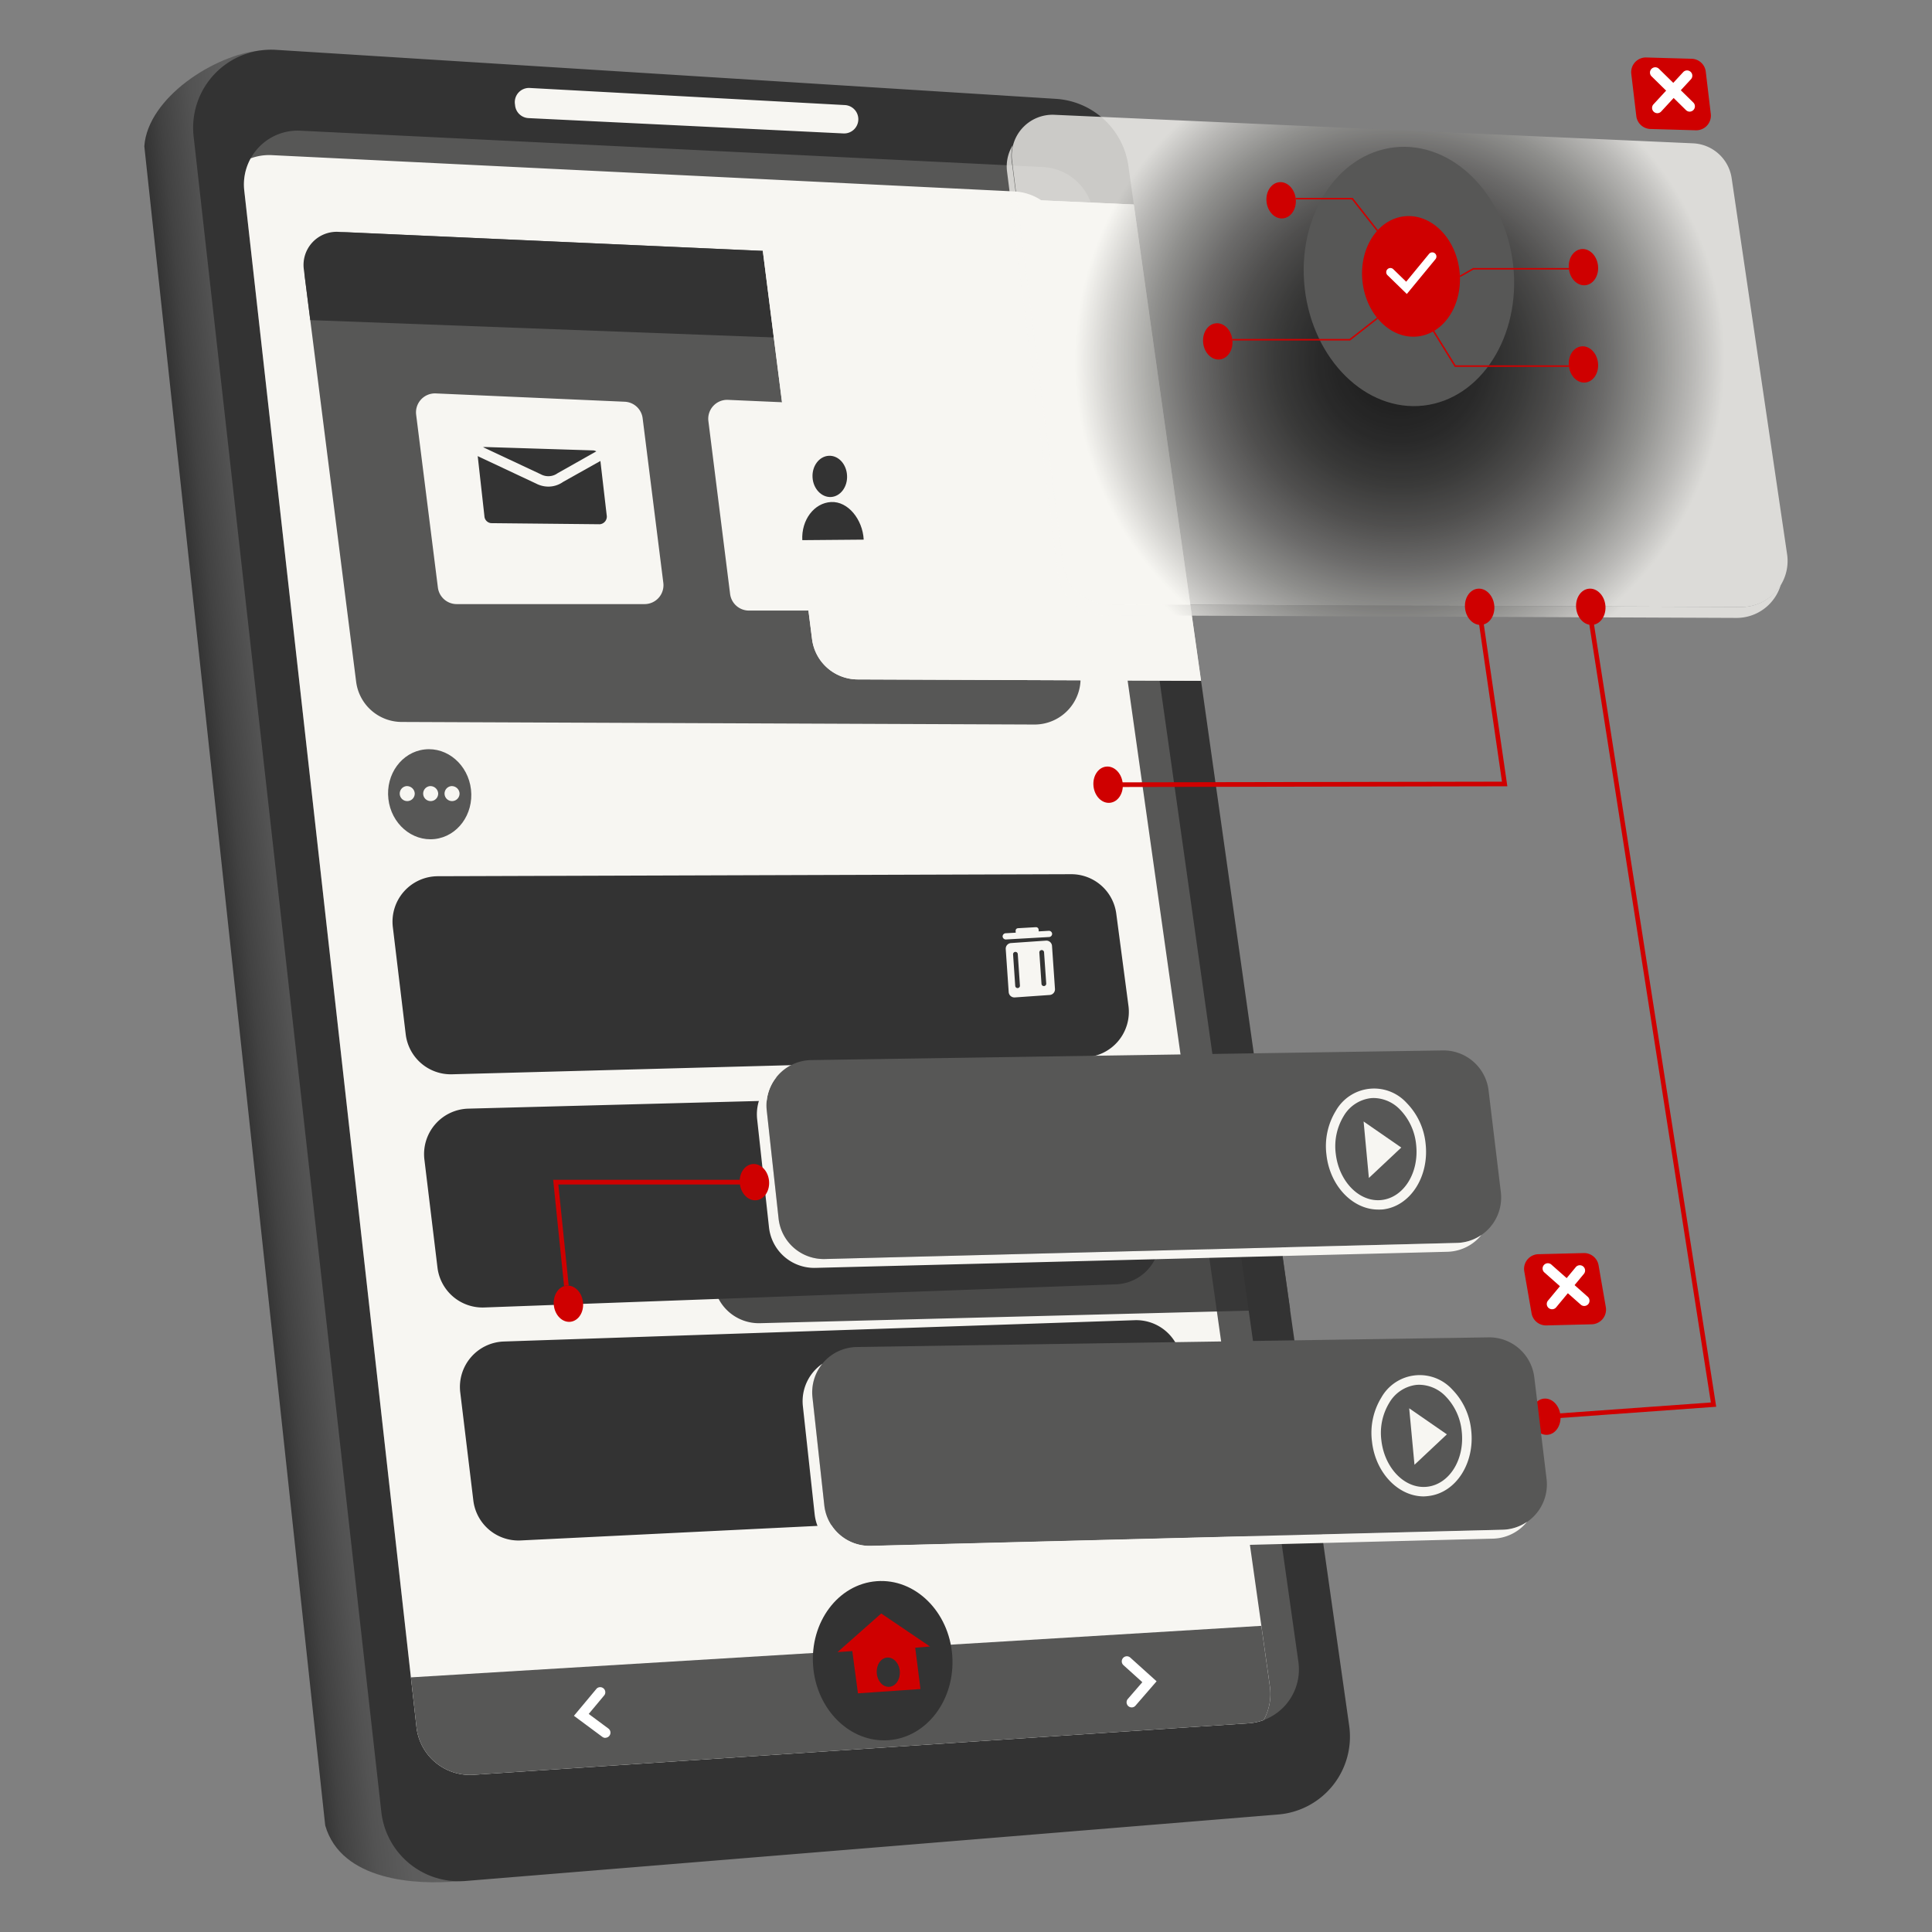 <svg xmlns="http://www.w3.org/2000/svg" xmlns:xlink="http://www.w3.org/1999/xlink" viewBox="0 0 600 600"><rect x="0" y="0" width="600" height="600" fill="#808080" stroke="none"/><defs><style>.cls-1{isolation:isolate;}.cls-2{fill:url(#Áåçûìÿííûé_ãðàäèåíò_16);}.cls-3,.cls-6{fill:#333;}.cls-4{fill:#575756;}.cls-5,.cls-8{fill:#f7f6f2;}.cls-6{opacity:0.88;}.cls-6,.cls-8{mix-blend-mode:multiply;}.cls-7{fill:#cf0000;}.cls-9{opacity:0.77;}.cls-10,.cls-9{mix-blend-mode:color-dodge;}.cls-10{fill:url(#Áåçûìÿííûé_ãðàäèåíò_12);}.cls-11{fill:url(#Áåçûìÿííûé_ãðàäèåíò_12-2);}.cls-12{fill:#fff;}</style><linearGradient id="Áåçûìÿííûé_ãðàäèåíò_16" x1="72.01" y1="304.1" x2="112.15" y2="299.88" gradientUnits="userSpaceOnUse"><stop offset="0" stop-color="#333"/><stop offset="0.15" stop-color="#424242"/><stop offset="0.4" stop-color="#535353"/><stop offset="0.67" stop-color="#5d5d5d"/><stop offset="1" stop-color="#606060"/></linearGradient><radialGradient id="Áåçûìÿííûé_ãðàäèåíò_12" cx="434.68" cy="112.07" r="100.9" gradientUnits="userSpaceOnUse"><stop offset="0"/><stop offset="0.12" stop-color="#040404"/><stop offset="0.25" stop-color="#101010"/><stop offset="0.38" stop-color="#252524"/><stop offset="0.51" stop-color="#424140"/><stop offset="0.64" stop-color="#676665"/><stop offset="0.77" stop-color="#949491"/><stop offset="0.9" stop-color="#c9c8c5"/><stop offset="1" stop-color="#f7f6f2"/></radialGradient><radialGradient id="Áåçûìÿííûé_ãðàäèåíò_12-2" cx="432.87" cy="118.49" r="99.61" xlink:href="#Áåçûìÿííûé_ãðàäèåíò_12"/></defs><g class="cls-1"><g id="Capa_1" data-name="Capa 1"><path class="cls-2" d="M80.73,15.69C66.64,17,45.91,30.33,44.82,45.41L101,566.91c5,17.31,28.35,18.5,41.09,17.33Z"/><path class="cls-3" d="M396.92,563.51,144.5,584.16a24.26,24.26,0,0,1-26.08-21.46L60.13,42.39A24.24,24.24,0,0,1,85.74,15.48L327.93,30.7a24.28,24.28,0,0,1,22.5,20.82l1.69,12L373,211.42l19.14,135.25,8.49,60L419,535.93A24.26,24.26,0,0,1,396.92,563.51Z"/><path class="cls-4" d="M392.45,534.18a16.74,16.74,0,0,1-4.66,1l-240.73,16a16.71,16.71,0,0,1-17.72-14.81L75.86,59.18a16.64,16.64,0,0,1,2-10h0a16.65,16.65,0,0,1,15.42-8.59L323.85,51.86a16.71,16.71,0,0,1,15.73,14.35l63.65,449.93A16.77,16.77,0,0,1,392.45,534.18Z"/><path class="cls-5" d="M392.45,534.18a16.74,16.74,0,0,1-4.66,1l-240.73,16a16.71,16.71,0,0,1-17.72-14.81l-1.73-15.45L75.86,59.18a16.64,16.64,0,0,1,2-10h0a16.53,16.53,0,0,1,6.56-1L315,59.45A16.74,16.74,0,0,1,330.73,73.8l61,431.11,2.65,18.83A16.75,16.75,0,0,1,392.45,534.18Z"/><path class="cls-5" d="M159.91,32.28l.07.56a4.4,4.4,0,0,0,4.16,3.84l97.79,4.76a4.41,4.41,0,0,0,4.63-4.4h0a4.41,4.41,0,0,0-4.17-4.41l-97.87-5.31A4.41,4.41,0,0,0,159.91,32.28Z"/><path class="cls-4" d="M94.71,86.42,110.6,211.7a14.3,14.3,0,0,0,14.13,12.51l196.5.8a14.3,14.3,0,0,0,14.2-16.39L318.19,91.84a12.68,12.68,0,0,0-12-10.82L107.86,72.15A12.69,12.69,0,0,0,94.71,86.42Z"/><path class="cls-3" d="M122,287.92l4,33.3a14.1,14.1,0,0,0,14.38,12.41l196.46-5.28a14.12,14.12,0,0,0,13.61-16l-3.78-28.59a14.1,14.1,0,0,0-14-12.27L136,272.12A14.11,14.11,0,0,0,122,287.92Z"/><path class="cls-3" d="M131.8,360.1l4.06,33.54a14.11,14.11,0,0,0,14.52,12.41l196.2-7.19a14.11,14.11,0,0,0,13.47-15.94l-4.16-31.53a14.11,14.11,0,0,0-14.36-12.26L145.44,344.3A14.12,14.12,0,0,0,131.8,360.1Z"/><path class="cls-5" d="M290.94,189.62H232.59a5.9,5.9,0,0,1-5.85-5.16L220,130.8a5.88,5.88,0,0,1,6.1-6.62l58.68,2.58a5.9,5.9,0,0,1,5.58,5.15L296.78,183A5.89,5.89,0,0,1,290.94,189.62Z"/><path class="cls-6" d="M400.67,406.71,236,410.93a14.11,14.11,0,0,1-14.36-12.58L218,364.77a14.12,14.12,0,0,1,13.81-15.64l160.4-2.46Z"/><path class="cls-4" d="M238.12,344.87l3.68,33.59A14.1,14.1,0,0,0,256.18,391l196.27-5a14.11,14.11,0,0,0,13.65-15.79l-3.81-31.57a14.11,14.11,0,0,0-14.22-12.42l-196.15,3A14.11,14.11,0,0,0,238.12,344.87Z"/><path class="cls-5" d="M452.45,386l-196.27,5a14.1,14.1,0,0,1-14.38-12.56l-3.68-33.59a14,14,0,0,1,3.08-10.42,14.08,14.08,0,0,0-6.06,13.16l3.68,33.59a14.13,14.13,0,0,0,14.39,12.57l196.27-5a14,14,0,0,0,10.58-5.22A13.94,13.94,0,0,1,452.45,386Z"/><path class="cls-3" d="M142.94,432.45,147,466a14.12,14.12,0,0,0,14.7,12.4l195.88-9.61a14.11,14.11,0,0,0,13.29-15.94l-4-30.51A14.1,14.1,0,0,0,352.38,410l-195.91,6.62A14.11,14.11,0,0,0,142.94,432.45Z"/><path class="cls-3" d="M96.36,99.41l224.19,8.4L317.9,89.89a10.28,10.28,0,0,0-9.72-8.78L105,72A10.29,10.29,0,0,0,94.35,83.6Z"/><path class="cls-7" d="M308.36,87.92l-7.57-4.58-5.91,5.73,1.49,9.33,7.41,3.6,5.81-6.37Zm-5.29,8.57c-1.58.26-3.14-1.25-3.48-3.36s.67-4,2.26-4.28,3.14,1.25,3.48,3.36S304.66,96.24,303.07,96.49Z"/><path class="cls-8" d="M373,211.42,266.31,211a14.32,14.32,0,0,1-14.12-12.52L236.3,73.18a12.69,12.69,0,0,1,13.16-14.27l102.66,4.6Z"/><path class="cls-8" d="M373,211.42,266.31,211a14.32,14.32,0,0,1-14.12-12.52L236.3,73.18a12.69,12.69,0,0,1,13.16-14.27l102.66,4.6Z"/><g class="cls-9"><path class="cls-10" d="M314.3,49.92,330.18,175.2a14.31,14.31,0,0,0,14.13,12.5l196.5.81A14.3,14.3,0,0,0,555,172.12L537.78,55.33a12.69,12.69,0,0,0-12-10.82L327.45,35.65A12.68,12.68,0,0,0,314.3,49.92Z"/><path class="cls-11" d="M540.71,188.51l-196.5-.81a14.3,14.3,0,0,1-14.13-12.5L314.19,49.92a12.79,12.79,0,0,1,.33-4.84,12.62,12.62,0,0,0-1.77,8.23l15.88,125.28a14.31,14.31,0,0,0,14.13,12.5l196.5.81a14.31,14.31,0,0,0,13.83-10.47A14.26,14.26,0,0,1,540.71,188.51Z"/></g><path class="cls-7" d="M526.65,40.46l-14.08-.4a4.56,4.56,0,0,1-4.4-4l-1.56-13.12a4.56,4.56,0,0,1,4.66-5.09l14.08.4a4.54,4.54,0,0,1,4.39,4l1.56,13.11A4.55,4.55,0,0,1,526.65,40.46Z"/><path class="cls-12" d="M524.74,34.67a1.62,1.62,0,0,1-1.14-.47L512.84,23.64a1.64,1.64,0,0,1,2.29-2.34l10.76,10.56a1.65,1.65,0,0,1,0,2.32A1.67,1.67,0,0,1,524.74,34.67Z"/><path class="cls-12" d="M514.7,35.15a1.64,1.64,0,0,1-1.2-2.75l9.23-10a1.63,1.63,0,1,1,2.4,2.22l-9.23,10A1.62,1.62,0,0,1,514.7,35.15Z"/><path class="cls-7" d="M494.32,411.27l-14.08.35a4.55,4.55,0,0,1-4.6-3.78l-2.26-13a4.56,4.56,0,0,1,4.38-5.34l14.08-.35a4.58,4.58,0,0,1,4.61,3.78l2.25,13A4.56,4.56,0,0,1,494.32,411.27Z"/><path class="cls-12" d="M492,405.58a1.59,1.59,0,0,1-1.08-.41l-11.3-10a1.63,1.63,0,1,1,2.16-2.45l11.3,10a1.64,1.64,0,0,1,.15,2.31A1.67,1.67,0,0,1,492,405.58Z"/><path class="cls-12" d="M482,406.6a1.64,1.64,0,0,1-1.26-2.68l8.69-10.47a1.64,1.64,0,0,1,2.52,2.09L483.28,406A1.63,1.63,0,0,1,482,406.6Z"/><ellipse class="cls-4" cx="437.56" cy="85.83" rx="32.57" ry="40.35" transform="translate(-6.88 49.73) rotate(-6.45)"/><path class="cls-7" d="M453.26,84.13c1.16,10.3-4.64,19.42-12.95,20.36s-16-6.65-17.17-16.95,4.63-19.42,12.95-20.36S452.09,73.83,453.26,84.13Z"/><path class="cls-7" d="M382.72,105.51c.35,3.1-1.39,5.84-3.89,6.12s-4.82-2-5.17-5.1,1.4-5.84,3.9-6.12S382.37,102.41,382.72,105.51Z"/><path class="cls-7" d="M496.27,112.67c.36,3.1-1.39,5.84-3.89,6.12s-4.81-2-5.16-5.1,1.39-5.84,3.89-6.12S495.92,109.57,496.27,112.67Z"/><path class="cls-7" d="M496.27,82.46c.36,3.1-1.39,5.84-3.89,6.12s-4.81-2-5.16-5.1,1.39-5.84,3.89-6.12S495.92,79.36,496.27,82.46Z"/><ellipse class="cls-4" cx="133.45" cy="246.65" rx="12.91" ry="14" transform="translate(-26.87 16.56) rotate(-6.45)"/><path class="cls-5" d="M128.8,246.39a2.33,2.33,0,1,1-2.59-2.25A2.42,2.42,0,0,1,128.8,246.39Z"/><path class="cls-5" d="M136.08,246.39a2.33,2.33,0,1,1-2.59-2.25A2.42,2.42,0,0,1,136.08,246.39Z"/><path class="cls-5" d="M142.72,246.39a2.33,2.33,0,1,1-2.59-2.25A2.42,2.42,0,0,1,142.72,246.39Z"/><path class="cls-7" d="M402.4,61.69c.35,3.1-1.4,5.84-3.9,6.13s-4.81-2-5.16-5.1,1.39-5.84,3.89-6.13S402.05,58.59,402.4,61.69Z"/><path class="cls-12" d="M436.9,91.3l-6-5.84a1.29,1.29,0,0,1,1.8-1.86l4,3.89,7.1-8.64a1.29,1.29,0,1,1,2,1.64Z"/><polygon class="cls-7" points="419.28 105.75 382.72 105.75 382.72 105.27 419.11 105.27 427.62 98.63 427.91 99 419.28 105.75"/><polygon class="cls-7" points="427.58 71.78 419.86 61.94 402.4 61.94 402.4 61.45 420.1 61.45 427.95 71.48 427.58 71.78"/><polygon class="cls-7" points="453.5 86.04 453.27 85.63 457.47 83.24 487.22 83.24 487.22 83.72 457.6 83.72 453.5 86.04"/><polygon class="cls-7" points="487.22 113.93 451.78 113.93 444.58 102.29 444.99 102.03 452.05 113.45 487.22 113.45 487.22 113.93"/><path class="cls-5" d="M200.18,187.61H141.83a5.89,5.89,0,0,1-5.84-5.15l-6.75-53.66a5.89,5.89,0,0,1,6.1-6.62L194,124.76a5.87,5.87,0,0,1,5.58,5.14L206,181A5.87,5.87,0,0,1,200.18,187.61Z"/><path class="cls-3" d="M148.36,141.65l2.08,18.64a2.29,2.29,0,0,0,2.1,2.18l33.73.34a2.39,2.39,0,0,0,2.14-2.84l-2.08-17.92a2.31,2.31,0,0,0-2.06-2.17l-33.73-1.06A2.39,2.39,0,0,0,148.36,141.65Z"/><path class="cls-5" d="M170.31,151.12a8.28,8.28,0,0,1-3.81-.94L148,141.49a1.61,1.61,0,1,1,1.37-2.92l18.58,8.72a4.9,4.9,0,0,0,5.22-.33l12.62-7.12a1.61,1.61,0,0,1,1.58,2.81l-12.48,7A7.94,7.94,0,0,1,170.31,151.12Z"/><polygon class="cls-7" points="344.13 244.42 344.13 242.97 466.45 242.75 458.38 187.25 459.81 187.05 468.12 244.19 467.29 244.19 344.13 244.42"/><path class="cls-7" d="M348.66,243.18c.35,3.1-1.39,5.84-3.9,6.13s-4.81-2-5.16-5.1,1.39-5.84,3.89-6.13S348.31,240.08,348.66,243.18Z"/><path class="cls-7" d="M238.82,366.61c.35,3.1-1.39,5.84-3.89,6.13s-4.82-2-5.17-5.1,1.4-5.84,3.9-6.13S238.47,363.51,238.82,366.61Z"/><path class="cls-7" d="M464.05,187.93c.35,3.1-1.39,5.84-3.89,6.12s-4.82-2-5.17-5.1,1.4-5.84,3.9-6.12S463.7,184.83,464.05,187.93Z"/><path class="cls-7" d="M498.56,187.93c.35,3.1-1.4,5.84-3.9,6.12s-4.81-2-5.16-5.1,1.39-5.84,3.89-6.12S498.21,184.83,498.56,187.93Z"/><path class="cls-7" d="M484.6,439.46c.35,3.1-1.4,5.84-3.9,6.12s-4.81-2-5.16-5.1,1.39-5.84,3.89-6.12S484.25,436.36,484.6,439.46Z"/><path class="cls-7" d="M181.05,404.37c.36,3.1-1.39,5.84-3.89,6.12s-4.81-2-5.16-5.09,1.39-5.85,3.89-6.13S180.7,401.27,181.05,404.37Z"/><polygon class="cls-5" points="425.12 365.83 423.48 348.29 435.18 356.38 425.12 365.83"/><path class="cls-5" d="M428,375.64c-7.91,0-15-7.33-16.06-17.06A21,21,0,0,1,414.84,345a13.66,13.66,0,0,1,22-2.48,21,21,0,0,1,5.89,12.62h0c1.17,10.32-4.79,19.5-13.27,20.46A14.25,14.25,0,0,1,428,375.64ZM426.65,341a8.68,8.68,0,0,0-1.13.07,11.31,11.31,0,0,0-8.21,5.5,18.09,18.09,0,0,0-2.48,11.71c1,8.71,7.39,15.19,14.27,14.39s11.67-8.5,10.69-17.21a18.14,18.14,0,0,0-5-10.87A11.56,11.56,0,0,0,426.65,341Z"/><polygon class="cls-7" points="175.17 399.35 171.79 366.4 234.29 366.4 234.29 367.85 173.4 367.85 176.61 399.2 175.17 399.35"/><path class="cls-4" d="M392.45,534.18a16.74,16.74,0,0,1-4.66,1l-240.73,16a16.71,16.71,0,0,1-17.72-14.81l-1.73-15.45,264.11-16,2.65,18.83A16.75,16.75,0,0,1,392.45,534.18Z"/><path class="cls-3" d="M295.73,514.11c1,13.64-7.81,25.42-19.74,26.32s-22.44-9.42-23.47-23.06,7.81-25.42,19.75-26.32S294.71,500.48,295.73,514.11Z"/><path class="cls-7" d="M288.82,511.34l-15.15-10.26-13.57,12,4.59-.32,1.75,13.12,19.42-1.34-1.63-12.83ZM276.2,523.85c-2,.16-3.73-1.75-3.91-4.27s1.25-4.67,3.23-4.81,3.74,1.75,3.92,4.27S278.19,523.71,276.2,523.85Z"/><path class="cls-5" d="M324.86,292.12l-10.87.75a1.76,1.76,0,0,0-1.65,1.87l.92,13.37a1.78,1.78,0,0,0,1.89,1.65L326,309a1.77,1.77,0,0,0,1.63-1.89l-.92-13.37A1.76,1.76,0,0,0,324.86,292.12Zm-8.11,13.95a.73.73,0,1,1-1.46.11l-.67-9.78a.72.72,0,0,1,.68-.78.73.73,0,0,1,.78.68Zm8.17-.56a.74.74,0,0,1-1.47.1l-.67-9.78a.73.73,0,0,1,1.46-.1Z"/><path class="cls-5" d="M325.83,291l-13.46.76a1,1,0,0,1-1-.93h0a1,1,0,0,1,.92-1l13.46-.76a1,1,0,0,1,1,.93h0A1,1,0,0,1,325.83,291Z"/><rect class="cls-5" x="315.4" y="288.13" width="7.15" height="2.01" rx="0.74" transform="translate(-15.86 18.52) rotate(-3.25)"/><path class="cls-5" d="M346.87,432.72l-10.88.75a1.77,1.77,0,0,0-1.65,1.87l.92,13.37a1.78,1.78,0,0,0,1.89,1.65l10.88-.75a1.76,1.76,0,0,0,1.62-1.89l-.92-13.37A1.75,1.75,0,0,0,346.87,432.72Zm-8.12,14a.73.73,0,0,1-.68.78.74.74,0,0,1-.78-.68l-.67-9.78a.73.73,0,1,1,1.46-.1Zm8.17-.57a.73.73,0,1,1-1.46.1l-.67-9.77a.73.73,0,0,1,.68-.79.74.74,0,0,1,.78.68Z"/><path class="cls-5" d="M347.84,431.62l-13.46.76a1,1,0,0,1-1-.93h0a1,1,0,0,1,.93-1l13.46-.76a1,1,0,0,1,1,.93h0A1,1,0,0,1,347.84,431.62Z"/><rect class="cls-5" x="337.41" y="428.73" width="7.15" height="2.01" rx="0.74" transform="translate(-23.77 19.98) rotate(-3.24)"/><polygon class="cls-7" points="480.12 440.69 480.01 439.25 531.32 435.55 493.21 191.58 494.63 191.35 532.98 436.88 480.12 440.69"/><path class="cls-12" d="M351.44,530.25a1.59,1.59,0,0,1-1.19-2.62l4.51-5.21-5.86-5.29a1.58,1.58,0,1,1,2.12-2.35l8.17,7.36-6.55,7.56A1.55,1.55,0,0,1,351.44,530.25Z"/><path class="cls-12" d="M188,539.71a1.58,1.58,0,0,1-.94-.31l-8.82-6.54,7.06-8.46a1.59,1.59,0,0,1,2.44,2l-4.91,5.88,6.12,4.54a1.59,1.59,0,0,1-.95,2.86Z"/><path class="cls-3" d="M263.06,147.67c.19,3.54-2.07,6.53-5,6.68s-5.53-2.58-5.72-6.12,2.08-6.52,5.05-6.68S262.88,144.13,263.06,147.67Z"/><path class="cls-3" d="M258.1,155.91c-5.27.27-9.27,5.58-8.94,11.84l19.07-.16C267.9,161.33,263.37,155.63,258.1,155.91Z"/><path class="cls-4" d="M252.28,433.94,256,467.53a14.13,14.13,0,0,0,14.39,12.57l196.27-5a14.1,14.1,0,0,0,13.64-15.79l-3.81-31.57a14.1,14.1,0,0,0-14.22-12.41l-196.14,3A14.1,14.1,0,0,0,252.28,433.94Z"/><path class="cls-5" d="M466.62,475.07l-196.27,5A14.13,14.13,0,0,1,256,467.53l-3.68-33.59a14.06,14.06,0,0,1,3.08-10.42,14.11,14.11,0,0,0-6.06,13.17L253,470.28a14.1,14.1,0,0,0,14.38,12.56l196.27-5a14,14,0,0,0,10.58-5.23A13.94,13.94,0,0,1,466.62,475.07Z"/><polygon class="cls-5" points="439.28 454.9 437.64 437.36 449.34 445.45 439.28 454.9"/><path class="cls-5" d="M442.15,464.72c-7.92,0-15-7.33-16.07-17.06A21,21,0,0,1,429,434a13.67,13.67,0,0,1,22-2.49,21,21,0,0,1,5.89,12.63h0c1.17,10.32-4.78,19.49-13.27,20.46A13.9,13.9,0,0,1,442.15,464.72Zm-1.34-34.67a10.51,10.51,0,0,0-1.12.06,11.3,11.3,0,0,0-8.21,5.5A18,18,0,0,0,429,447.33c1,8.71,7.38,15.19,14.26,14.39s11.67-8.5,10.69-17.22a18.09,18.09,0,0,0-5-10.86A11.56,11.56,0,0,0,440.81,430.05Z"/></g></g></svg>